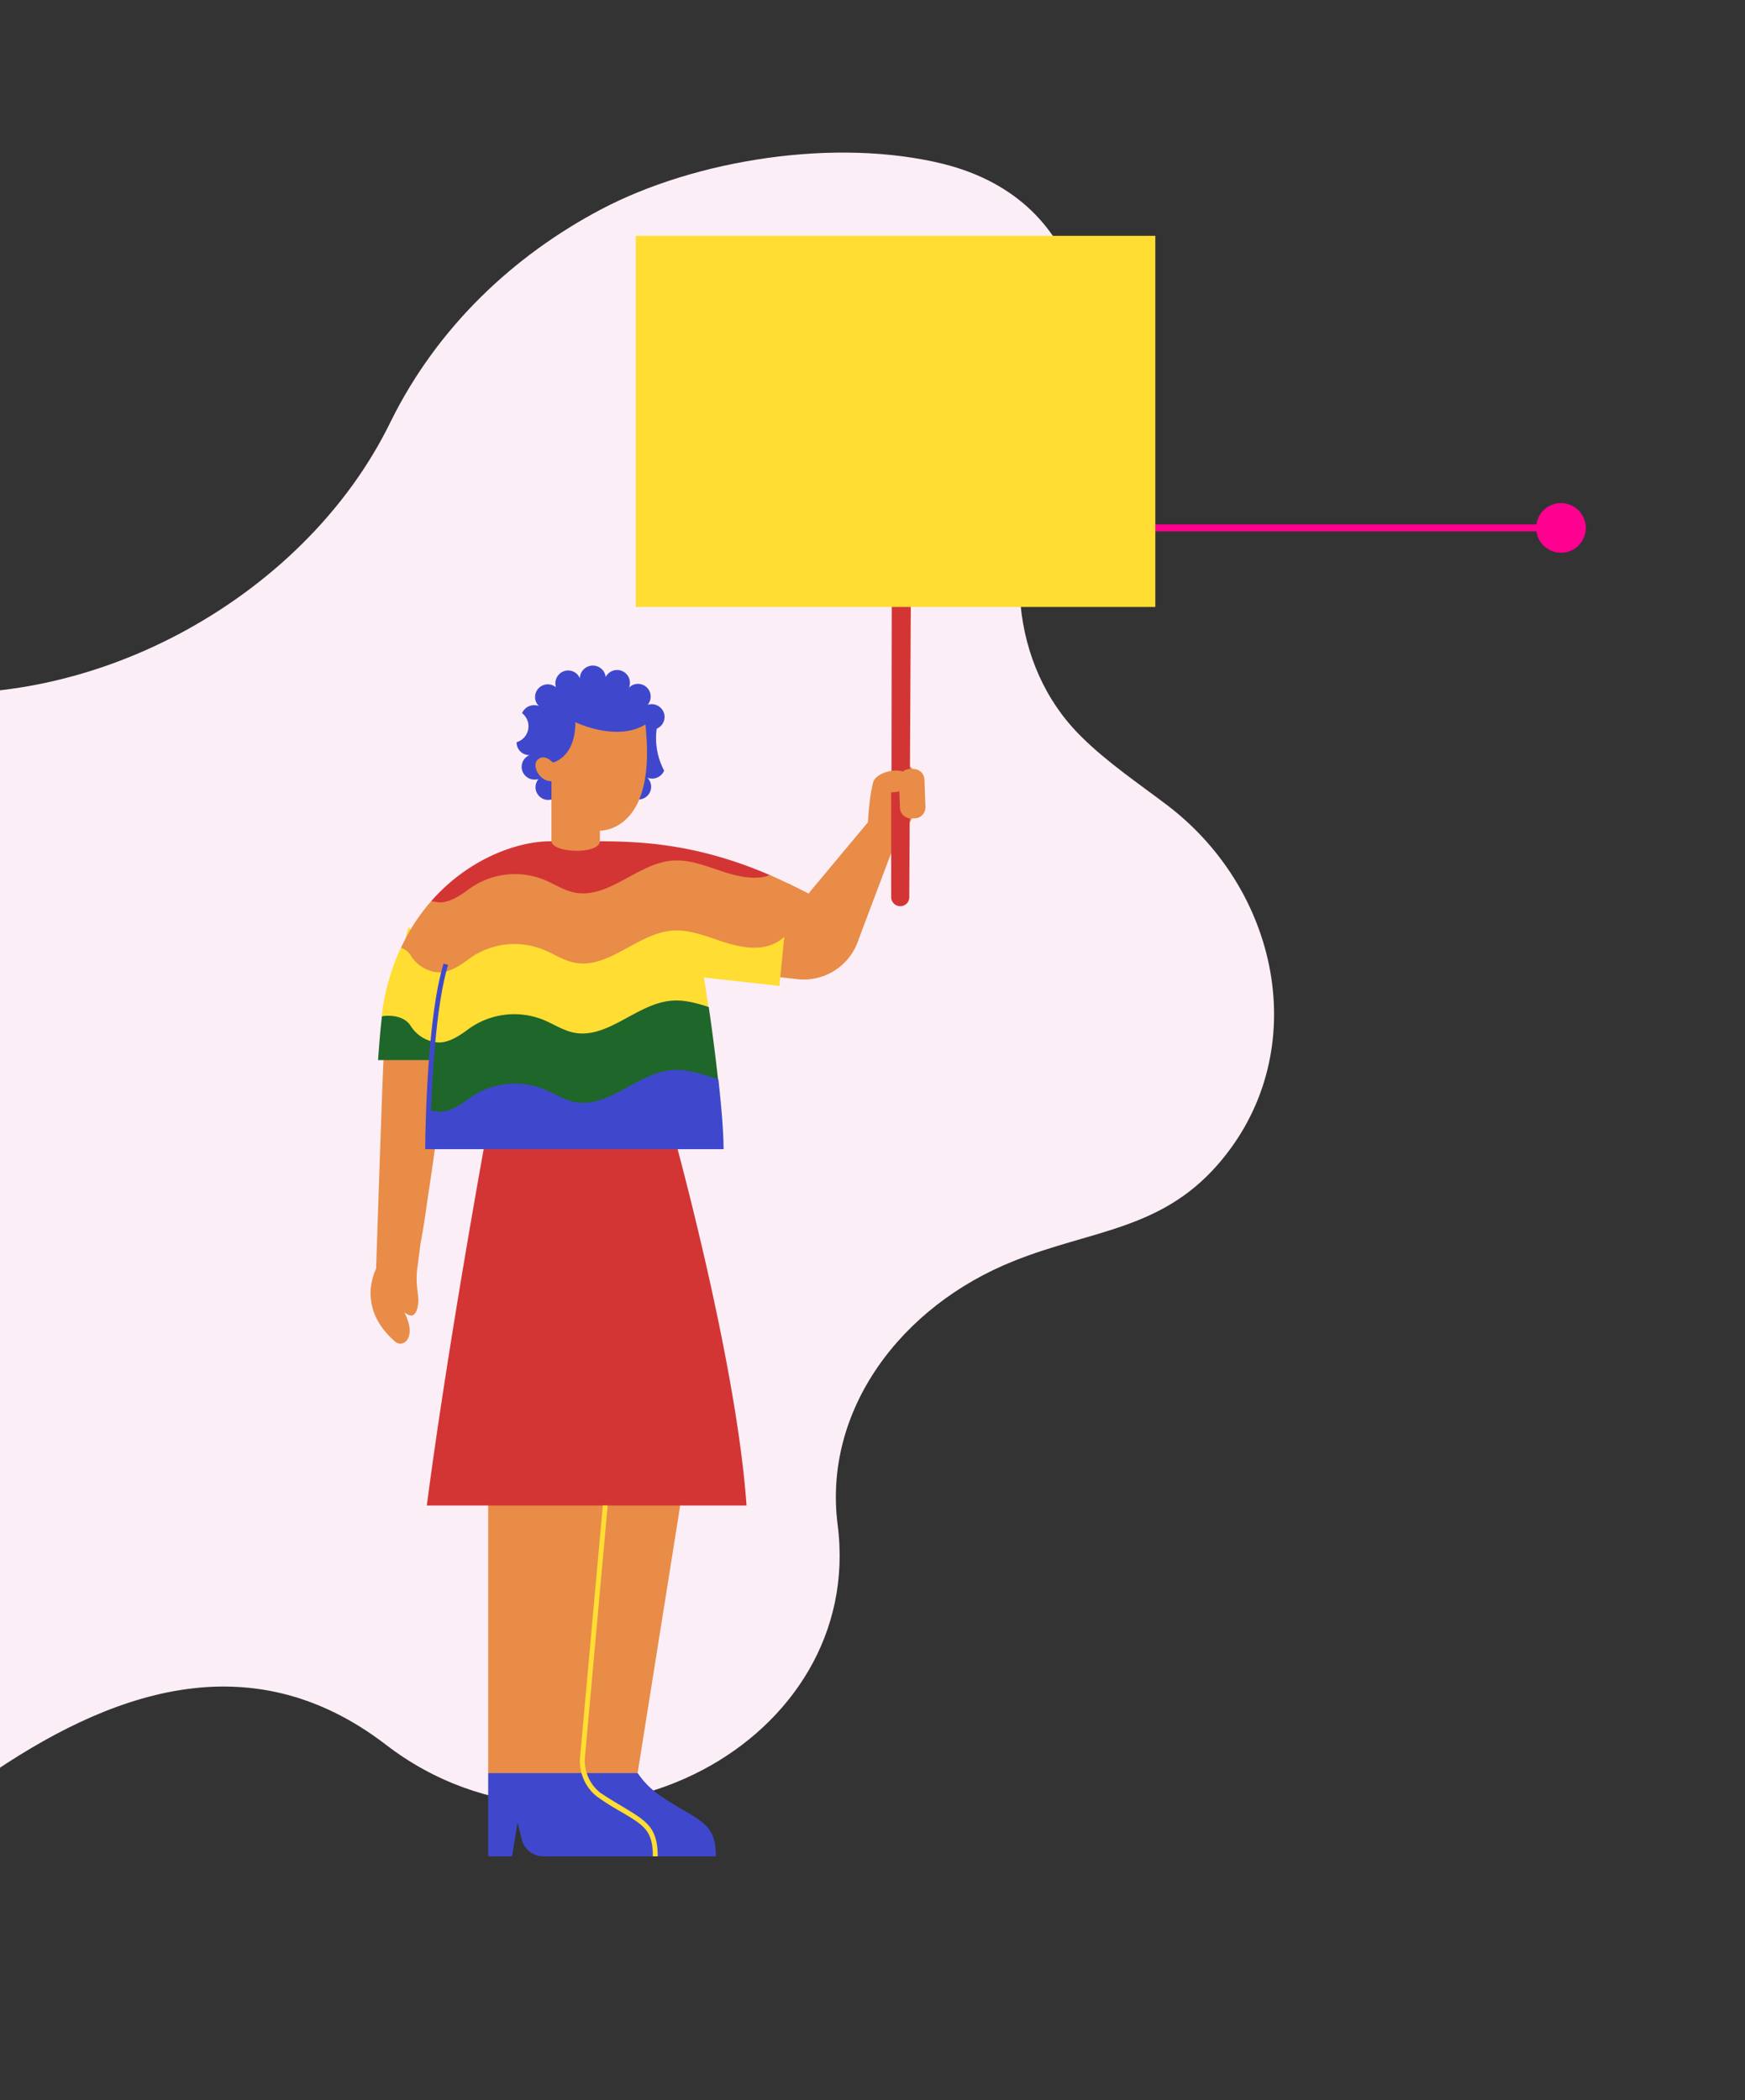 <svg xmlns="http://www.w3.org/2000/svg" xmlns:xlink="http://www.w3.org/1999/xlink" width="565.487" height="680.46" viewBox="0 0 565.487 680.46">
  <rect x="0" y="0" width="565.487" height="680.46" fill="#333333" stroke="none"/>
  <defs>
    <clipPath id="clip-path">
      <path id="Path_16046" data-name="Path 16046" d="M159.329,1273.028V1788.8h25.526l539.96-285.22L471.11,1108.339Z" transform="translate(-159.329 -1108.339)" fill="none"/>
    </clipPath>
    <clipPath id="clip-path-2">
      <rect id="Rectangle_8126" data-name="Rectangle 8126" width="256.696" height="526.424" fill="none"/>
    </clipPath>
  </defs>
  <g id="Group_14645" data-name="Group 14645" transform="translate(0 -4426.684)">
    <line id="Line_662" data-name="Line 662" x1="135.896" transform="translate(370.748 4597.73)" fill="none" stroke="#ff0090" stroke-linecap="round" stroke-width="2.248"/>
    <path id="Path_15995" data-name="Path 15995" d="M320.146,597.442a6.916,6.916,0,1,1,.526,2.645,6.856,6.856,0,0,1-.526-2.645" transform="translate(178.796 4000.287)" fill="#ff0090"/>
    <path id="Path_15996" data-name="Path 15996" d="M320.146,597.442a6.916,6.916,0,1,1,.526,2.647A6.856,6.856,0,0,1,320.146,597.442Z" transform="translate(178.796 4000.287)" fill="none" stroke="#ff0090" stroke-width="2.248"/>
    <g id="Group_14644" data-name="Group 14644" transform="translate(0 4426.684)">
      <g id="Group_14641" data-name="Group 14641" transform="translate(0 0)">
        <g id="Group_14640" data-name="Group 14640" clip-path="url(#clip-path)">
          <path id="Path_16045" data-name="Path 16045" d="M485.839,1660.777c-30.485,16.1-70.891,16.4-102.8-8.218-44.28-33.92-90.156-16.7-130.157,11.041-53.611,37.136-134.618,7.186-142.6-53.721-1.712-13.322-1.653-26.98-7.073-39.546-6.68-15.909-20.171-29.021-27.114-44.991-23.954-55.879-41.074-99.737.72-152.873,32.772-41.758,88.865-69.182,146.142-61.766,31.245,4.335,64.254-2.681,92.925-17.825,29.495-15.579,54.628-39.676,68.874-69.043,15.18-30.661,39.873-53.725,68.05-68.607,30.65-16.19,76.123-23.378,111.007-14.752,47.856,11.993,55.323,60.749,34.662,97.312-15.59,27.272-13.5,65.244,10.187,88.4,8.456,8.359,18.5,15.075,27.987,22.289,36.964,28.366,46.86,81.25,15.849,116.467-18.515,21-40.825,20.964-65.76,30.929-36.91,14.688-61.948,48.553-57.2,85.519,4.547,35.269-15.192,64.331-43.7,79.389" transform="translate(-258.089 -1087.357)" fill="#fceef6"/>
        </g>
      </g>
      <g id="Group_14643" data-name="Group 14643" transform="translate(117.7 75.713)">
        <g id="Group_14642" data-name="Group 14642" clip-path="url(#clip-path-2)">
          <path id="Path_16047" data-name="Path 16047" d="M225.459,1257.313a5.384,5.384,0,0,0,1.779-9.411,4.248,4.248,0,0,1,5.441-2.3.1.1,0,0,1,.1.1l-.1-.1a4.112,4.112,0,0,1,5.546-6.065,4.216,4.216,0,0,1,2.3-5.124,4.113,4.113,0,0,1,5.443,2.2v0a4.2,4.2,0,0,1,8.371-.419,4.147,4.147,0,0,1,7.535,3.451.1.1,0,0,1-.1.1l.1-.1a4.112,4.112,0,0,1,6.069,5.542,4.224,4.224,0,0,1,5.129,2.3,4.108,4.108,0,0,1-2.2,5.438h0a22.405,22.405,0,0,0,2.406,13.6,4.251,4.251,0,0,1-5.441,2.3.1.1,0,0,1-.1-.1l.1.1a4.112,4.112,0,0,1-5.546,6.065,4.218,4.218,0,0,1-2.3,5.123,4.111,4.111,0,0,1-5.441-2.2v0a4.2,4.2,0,0,1-8.372.419,4.147,4.147,0,0,1-7.535-3.452.1.1,0,0,1,.106-.1l-.106.1a4.112,4.112,0,0,1-6.069-5.542,4.22,4.22,0,0,1-5.129-2.3,4.109,4.109,0,0,1,2.2-5.438h0a4.13,4.13,0,0,1-4.185-4.182" transform="translate(-175.753 -1092.554)" fill="#3f48cc"/>
          <path id="Path_16048" data-name="Path 16048" d="M206.4,1438.048c2.929,1.883,6.8-2.09,2.721-9.724,2.406,1.988,3.977,1.254,4.5-2.615.419-2.927-1.046-6.065-.21-11.92l1.048-8.053c.731-3.659,1.569-9.1,2.3-14.535.942-6.065,1.779-11.92,2.2-15.058a.946.946,0,0,1,.1-.523l5.233-11.4a30.9,30.9,0,0,0-.314-4.6c-.837-6.587-2.931-11.085-2.3-18.717l-19.255,5.751c-.314,4.182-2.406,67.553-2.406,67.553-2.3,4.913-4.187,14.848,6.383,23.84M324.547,1306.4l6.279,13.385,5.652.627a18.642,18.642,0,0,0,19.568-11.922l1.465-3.974,6.279-16.627,4.291-11.4s.419-.523,1.15-1.361c1.885-2.3,5.547-7.215,5.547-11.189-.837-.208-.106-8.678-.106-8.678.525-3.556-3.975-6.38-7.639-2.3-3.033.417-5.546,1.986-5.964,3.763-1.256,4.6-1.673,12.862-1.673,12.862l-.419.523-7.535,8.995-5.652,6.8-4.813,5.75-.837,1.046c-2.094-1.15-4.187-2.092-6.175-3.138l-9.523,15.162ZM303.3,1461.158l-18.522,116.387-24.8,11.084-23.651-10.981V1461.158Z" transform="translate(-195.833 -1078.893)" fill="#e88c48"/>
          <path id="Path_16049" data-name="Path 16049" d="M217.1,1316.43H199.619c.314-4.288.629-8.47,1.048-12.339.1-.627.1-1.254.208-1.883,3.767-.521,7.639-5.019,9.418-2.09a11.429,11.429,0,0,0,8.581,5.332c3.454.314,7.012-1.986,9.837-4.077a25.025,25.025,0,0,1,24.278-3.346c3.452,1.359,6.592,3.555,10.254,4.288,10.989,2.2,20.3-9.307,31.394-10.353,4.081-.419,8.162,5.961,12.139,7.215.942,6.378,2.094,15.058,3.035,23.634-5.023-1.675-11.2,3.24-16.324,3.763-11.2,1.046-20.407,12.445-31.394,10.353-3.662-.731-6.8-2.928-10.256-4.288a25.3,25.3,0,0,0-24.278,3.346c-2.825,2.092-6.383,4.392-9.837,4.08-1.046-.106-.836-7.111-1.779-7.53.314-5.438.629-10.98,1.152-16.1" transform="translate(-194.806 -1048.668)" fill="#1f662a"/>
          <path id="Path_16050" data-name="Path 16050" d="M209.282,1284.852a11.435,11.435,0,0,0,8.581,5.334c3.454.313,7.012-1.987,9.837-4.079a25.025,25.025,0,0,1,24.278-3.346c3.452,1.36,6.592,3.557,10.256,4.288,10.987,2.2,20.3-9.307,31.393-10.353,5.652-.523,11.2,1.777,16.639,3.556s11.616,3.032,16.743.627c1.256-.523,2.827,7.634,3.768,6.8l-1.571,16-24.487-2.719s.627,3.765,1.465,9.516c-3.977-1.254-8.058-2.4-12.139-1.986-11.2,1.044-20.405,12.443-31.393,10.351-3.664-.731-6.8-2.927-10.256-4.286a25.292,25.292,0,0,0-24.278,3.344c-2.825,2.092-6.383,4.392-9.837,4.079a11.542,11.542,0,0,1-8.581-5.334c-1.779-2.823-5.546-3.659-9.418-3.136a73.823,73.823,0,0,1,6.175-22.064c1.465.419,2.092-7.738,2.825-6.588" transform="translate(-194.318 -1059.966)" fill="#fd3"/>
          <path id="Path_16051" data-name="Path 16051" d="M210.179,1352.078c.629.208,1.256,7.215,1.883,7.215,3.454.313,7.012-1.988,9.837-4.079a25.025,25.025,0,0,1,24.278-3.346c3.454,1.361,6.593,3.557,10.256,4.288,10.987,2.2,20.3-9.307,31.394-10.353,5.65-.523,11.2,1.779,16.639,3.556,4.917,1.567,10.673-4.079,15.487-5.646-22.291-9.621-39.871-10.98-55.254-10.98-4.185-3.765-7.952-5.229-15.7,0-10.779-.1-26.789,5.647-38.823,19.346M366,1173.682H359.51l-.21,136.254s6.07-1.256,5.652,3.973c-.629,3.138-5.756,2.927-5.756,2.927v33.985a2.925,2.925,0,0,0,2.931,2.929,2.861,2.861,0,0,0,2.929-2.929Zm-53.683,374.254h-103.6c6.7-51.449,19.045-118.9,19.045-118.9h61.322c-.1,0,19.989,72.154,23.232,118.9" transform="translate(-188.1 -1135.87)" fill="#d33535"/>
          <path id="Path_16052" data-name="Path 16052" d="M252.661,1262.155V1281.5c0,3.973,15.7,4.5,15.7,0v-3.346s16.639.627,15.174-28.861c-.1-1.779-.21-3.556-.419-5.542-9.418,5.751-22.709-.733-22.709-.733,0,11.608-7.325,13.072-7.325,13.072s-2.51-2.927-4.708-1.046c-2.3,1.569.1,7.111,4.29,7.111m-36.94,61.9c3.454.314,7.012-1.986,9.837-4.077a25.025,25.025,0,0,1,24.278-3.346c3.454,1.359,6.593,3.555,10.256,4.286,10.987,2.2,20.3-9.305,31.394-10.351,5.65-.523,11.2,1.777,16.637,3.555s11.616,3.033,16.745.629a11.965,11.965,0,0,0,3.348-2.3l1.675-16.939c-2.2-1.046-4.291-1.988-6.279-2.928-4.814,1.673-10.36.521-15.383-1.15-5.441-1.779-10.989-4.079-16.639-3.557-11.2,1.046-20.407,12.445-31.394,10.353-3.662-.734-6.8-2.929-10.256-4.288a25.293,25.293,0,0,0-24.278,3.346c-2.825,2.092-6.383,4.392-9.835,4.078a14.861,14.861,0,0,1-2.094-.417,63.118,63.118,0,0,0-9.837,15.162,6.173,6.173,0,0,1,3.244,2.615,11.542,11.542,0,0,0,8.581,5.332m149.854-53.435-.314-8.68a3.575,3.575,0,0,1,3.558-3.763h.942a3.574,3.574,0,0,1,3.768,3.555l.313,8.68a3.575,3.575,0,0,1-3.558,3.765h-.942a3.576,3.576,0,0,1-3.767-3.557" transform="translate(-191.653 -1084.742)" fill="#e88c48"/>
          <path id="Path_16053" data-name="Path 16053" d="M303.432,1325.579c-5.023-1.673-10.046-3.45-15.174-3.032-11.2,1.046-20.405,12.443-31.394,10.352-3.662-.732-6.8-2.927-10.254-4.286a25.288,25.288,0,0,0-24.278,3.346c-2.827,2.09-6.383,4.392-9.837,4.078a16.031,16.031,0,0,1-2.2-.419c.523-13.7,1.883-35.239,5.546-47.161l-1.465-.417c-5.756,18.508-5.964,59.708-5.964,60.127h96.694c0-5.646-.733-14.012-1.675-22.587m-.837,251.7H246.713a7.173,7.173,0,0,1-7.012-5.542l-1.36-5.438-1.779,10.98h-7.743V1550.3H277.27a27.881,27.881,0,0,0,7.429,7.424c12.243,8.261,17.895,8.051,17.895,19.554" transform="translate(-188.322 -1051.545)" fill="#3f48cc"/>
          <path id="Path_16054" data-name="Path 16054" d="M255.358,1272.57H423.734V1152.316H255.358Zm7.118,404.788h-1.571c0-8.366-2.931-10.039-9.943-14.222-2.2-1.254-4.708-2.717-7.533-4.7-.21-.209-.521-.313-.733-.523a14.579,14.579,0,0,1-5.337-13.07l7.325-81.146h1.571l-7.323,81.251a13.238,13.238,0,0,0,4.811,11.711,2.274,2.274,0,0,0,.629.419c2.825,1.882,5.337,3.346,7.429,4.6,7.014,4.288,10.676,6.378,10.676,15.685" transform="translate(-167.039 -1151.624)" fill="#fd3"/>
        </g>
      </g>
    </g>
  </g>
</svg>
